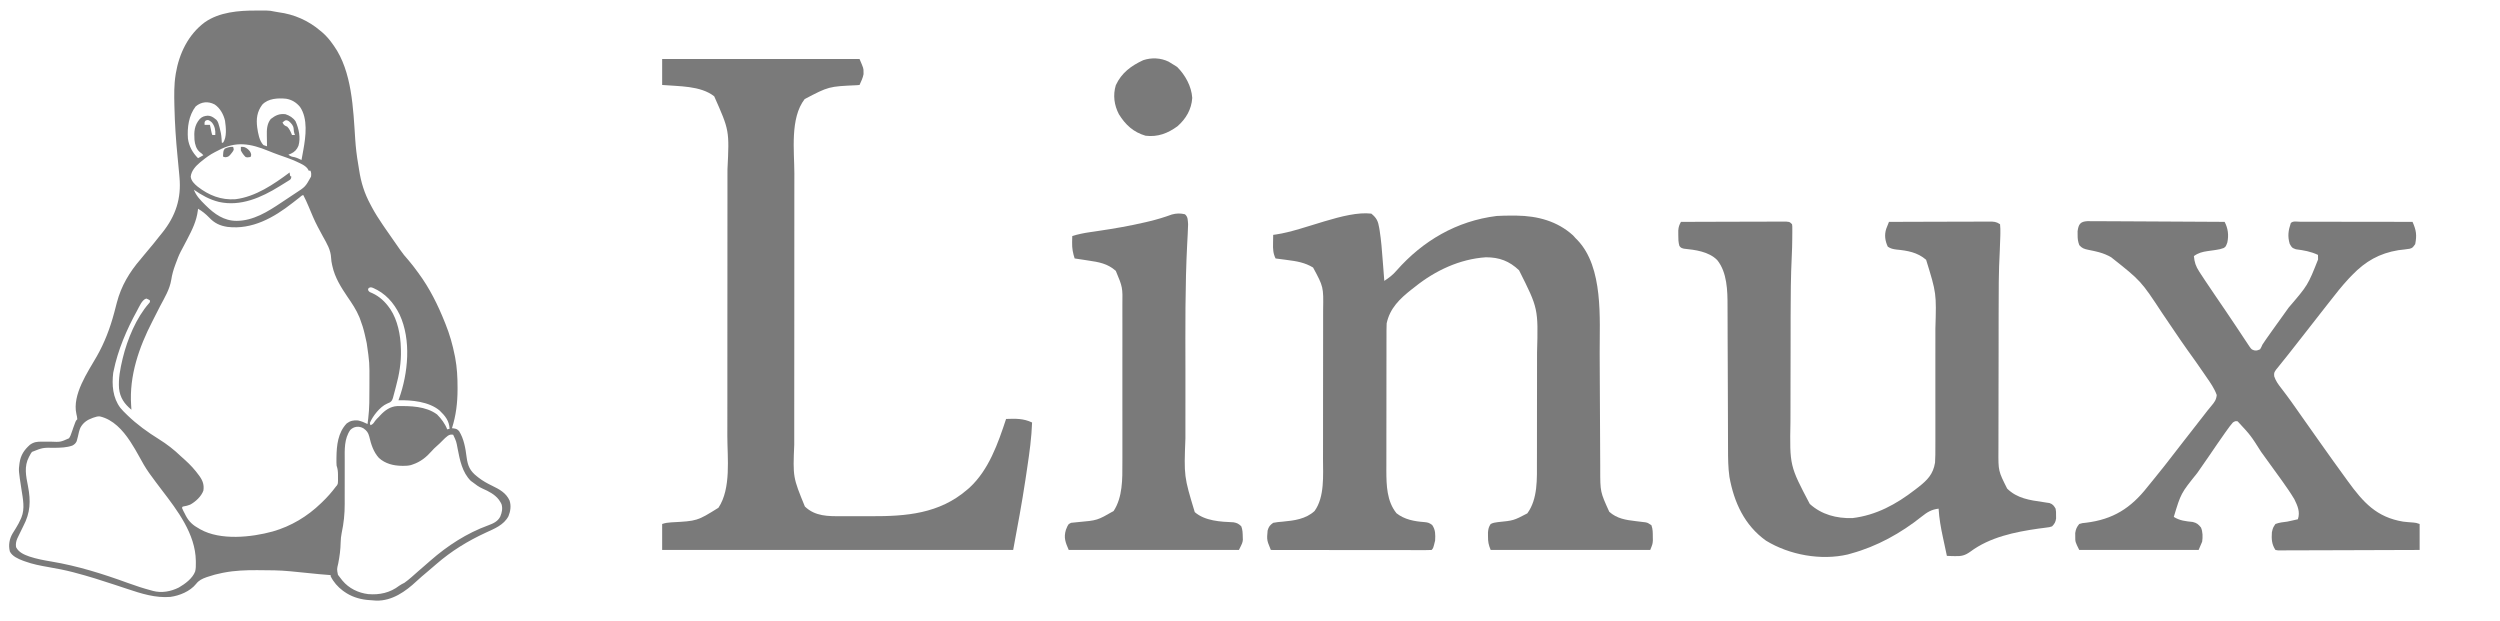 <?xml version="1.0" encoding="UTF-8"?>
<svg xmlns="http://www.w3.org/2000/svg" width="145" height="36" viewBox="0 0 145 36" fill="none">
  <path d="M14.852 0.612C14.953 0.612 15.055 0.612 15.156 0.611C15.222 0.612 15.287 0.612 15.352 0.612C15.382 0.612 15.412 0.611 15.443 0.611C15.613 0.613 15.768 0.631 15.934 0.673C16.007 0.69 16.079 0.701 16.153 0.711C17.059 0.827 17.897 1.197 18.591 1.794C18.624 1.821 18.657 1.848 18.691 1.876C18.936 2.087 19.132 2.323 19.316 2.587C19.343 2.624 19.343 2.624 19.37 2.662C20.422 4.157 20.486 6.318 20.604 8.093C20.636 8.563 20.689 9.026 20.77 9.489C20.791 9.612 20.811 9.734 20.829 9.857C20.941 10.591 21.136 11.213 21.489 11.866C21.517 11.919 21.545 11.972 21.573 12.025C21.76 12.373 21.97 12.702 22.193 13.028C22.249 13.109 22.304 13.19 22.359 13.271C22.59 13.611 22.824 13.947 23.062 14.281C23.109 14.347 23.155 14.414 23.202 14.481C23.35 14.693 23.504 14.89 23.68 15.08C23.872 15.297 24.042 15.531 24.214 15.763C24.231 15.787 24.249 15.81 24.267 15.835C24.915 16.711 25.398 17.685 25.8 18.695C25.812 18.723 25.823 18.752 25.835 18.781C26.08 19.385 26.252 19.994 26.378 20.633C26.385 20.668 26.392 20.702 26.399 20.737C26.509 21.319 26.539 21.899 26.538 22.489C26.538 22.523 26.538 22.557 26.538 22.592C26.536 23.365 26.45 24.096 26.214 24.835C26.252 24.84 26.29 24.844 26.329 24.849C26.479 24.873 26.526 24.897 26.628 25.007C26.91 25.455 26.998 26.005 27.064 26.521C27.13 27.018 27.258 27.314 27.663 27.629C27.696 27.655 27.73 27.682 27.764 27.709C28.005 27.895 28.258 28.035 28.532 28.168C28.959 28.375 29.352 28.582 29.556 29.034C29.654 29.333 29.609 29.654 29.491 29.94C29.216 30.458 28.674 30.663 28.171 30.896C27.112 31.387 26.189 31.954 25.304 32.72C25.226 32.788 25.147 32.855 25.068 32.923C25.028 32.958 24.987 32.992 24.946 33.027C24.848 33.112 24.749 33.196 24.65 33.279C24.613 33.311 24.575 33.342 24.537 33.374C24.519 33.389 24.5 33.405 24.481 33.421C24.373 33.512 24.268 33.606 24.165 33.704C23.524 34.307 22.743 34.856 21.828 34.836C21.68 34.83 21.533 34.818 21.385 34.803C21.324 34.798 21.324 34.798 21.262 34.792C20.805 34.742 20.347 34.589 19.971 34.32C19.928 34.29 19.928 34.29 19.885 34.259C19.59 34.038 19.341 33.756 19.178 33.423C19.178 33.401 19.178 33.378 19.178 33.355C19.153 33.353 19.128 33.351 19.102 33.35C18.726 33.325 18.353 33.286 17.979 33.248C17.675 33.216 17.37 33.187 17.066 33.157C16.985 33.149 16.904 33.141 16.823 33.133C16.223 33.074 15.624 33.072 15.021 33.07C14.962 33.07 14.962 33.07 14.901 33.069C14.261 33.067 13.625 33.089 12.995 33.21C12.964 33.216 12.933 33.222 12.9 33.228C12.607 33.285 12.321 33.36 12.038 33.458C12.015 33.466 11.993 33.473 11.97 33.481C11.719 33.571 11.535 33.657 11.371 33.869C11.027 34.297 10.413 34.549 9.882 34.62C9.025 34.693 8.193 34.429 7.39 34.16C7.279 34.123 7.169 34.087 7.058 34.05C6.91 34.001 6.763 33.953 6.616 33.904C5.865 33.654 5.112 33.417 4.346 33.217C4.311 33.207 4.276 33.198 4.24 33.188C3.764 33.064 3.285 32.973 2.8 32.889C2.339 32.809 1.889 32.723 1.449 32.561C1.409 32.547 1.369 32.533 1.328 32.518C1.058 32.415 0.702 32.261 0.571 31.984C0.482 31.621 0.542 31.259 0.73 30.941C0.793 30.837 0.858 30.733 0.924 30.629C1.034 30.453 1.129 30.275 1.212 30.084C1.221 30.062 1.231 30.039 1.241 30.016C1.456 29.5 1.327 28.914 1.244 28.381C1.077 27.291 1.077 27.291 1.125 26.919C1.128 26.895 1.132 26.87 1.135 26.845C1.2 26.396 1.402 26.096 1.736 25.797C1.963 25.635 2.148 25.614 2.419 25.616C2.488 25.616 2.556 25.616 2.624 25.615C2.73 25.615 2.837 25.615 2.943 25.616C3.506 25.642 3.506 25.642 4.001 25.421C4.076 25.316 4.116 25.21 4.154 25.087C4.175 25.028 4.196 24.969 4.217 24.91C4.226 24.881 4.236 24.852 4.246 24.821C4.279 24.727 4.313 24.634 4.349 24.541C4.36 24.513 4.371 24.485 4.382 24.456C4.415 24.386 4.415 24.386 4.484 24.317C4.474 24.212 4.459 24.112 4.431 24.01C4.178 22.889 5.09 21.584 5.612 20.671C6.068 19.87 6.383 19.037 6.621 18.148C6.63 18.115 6.639 18.081 6.648 18.047C6.692 17.882 6.735 17.717 6.777 17.552C7.029 16.582 7.513 15.775 8.165 15.022C8.233 14.943 8.299 14.861 8.364 14.78C8.461 14.662 8.558 14.545 8.657 14.429C8.841 14.214 9.017 13.995 9.19 13.772C9.265 13.676 9.341 13.582 9.419 13.489C10.187 12.527 10.524 11.513 10.41 10.283C10.405 10.228 10.401 10.172 10.396 10.117C10.365 9.761 10.33 9.406 10.295 9.051C10.2 8.101 10.139 7.155 10.117 6.2C10.116 6.164 10.115 6.129 10.114 6.092C10.101 5.511 10.091 4.92 10.184 4.344C10.188 4.316 10.193 4.288 10.197 4.259C10.389 3.109 10.919 2.003 11.876 1.293C12.722 0.699 13.849 0.608 14.852 0.612ZM15.211 6.071C14.907 6.476 14.854 6.895 14.918 7.389C14.968 7.726 15.035 8.164 15.28 8.416C15.349 8.441 15.418 8.464 15.487 8.485C15.486 8.454 15.486 8.422 15.485 8.39C15.483 8.271 15.481 8.153 15.48 8.035C15.479 7.984 15.478 7.933 15.477 7.882C15.469 7.528 15.475 7.194 15.703 6.903C15.979 6.689 16.2 6.582 16.556 6.623C16.789 6.698 17.006 6.832 17.143 7.037C17.334 7.468 17.448 7.989 17.311 8.455C17.219 8.675 17.089 8.816 16.871 8.914C16.824 8.933 16.777 8.951 16.729 8.968C16.837 9.072 16.941 9.093 17.084 9.116C17.226 9.153 17.355 9.217 17.488 9.279C17.516 9.124 17.544 8.97 17.572 8.815C17.58 8.772 17.588 8.728 17.596 8.683C17.733 7.922 17.87 6.879 17.401 6.202C17.189 5.942 16.922 5.78 16.591 5.726C16.127 5.681 15.553 5.704 15.211 6.071ZM11.348 6.174C10.944 6.701 10.854 7.393 10.9 8.037C10.961 8.486 11.169 8.857 11.486 9.175C11.588 9.118 11.691 9.061 11.796 9.003C11.698 8.899 11.698 8.899 11.592 8.824C11.376 8.644 11.307 8.375 11.279 8.106C11.249 7.64 11.269 7.269 11.586 6.901C11.726 6.764 11.858 6.723 12.053 6.709C12.23 6.715 12.352 6.789 12.486 6.899C12.51 6.917 12.533 6.936 12.557 6.955C12.651 7.069 12.68 7.187 12.717 7.328C12.728 7.366 12.728 7.366 12.739 7.406C12.799 7.621 12.836 7.824 12.851 8.048C12.854 8.091 12.856 8.134 12.859 8.179C12.861 8.212 12.864 8.244 12.866 8.278C12.889 8.278 12.911 8.278 12.935 8.278C13.169 7.96 13.105 7.377 13.051 7.002C12.969 6.64 12.762 6.263 12.447 6.057C12.069 5.86 11.675 5.897 11.348 6.174ZM11.909 7.009C11.852 7.09 11.858 7.146 11.866 7.244C11.968 7.244 12.07 7.244 12.176 7.244C12.183 7.277 12.19 7.311 12.197 7.346C12.207 7.389 12.216 7.433 12.226 7.478C12.235 7.522 12.244 7.566 12.253 7.611C12.277 7.725 12.277 7.725 12.314 7.83C12.371 7.83 12.428 7.83 12.486 7.83C12.506 7.569 12.461 7.311 12.29 7.104C12.174 6.999 12.065 6.902 11.909 7.009ZM16.384 7.106C16.458 7.254 16.509 7.288 16.66 7.347C16.797 7.484 16.863 7.653 16.936 7.83C16.993 7.83 17.05 7.83 17.108 7.83C17.092 7.788 17.092 7.788 17.076 7.746C17.045 7.643 17.037 7.576 17.033 7.472C17.015 7.277 16.904 7.164 16.763 7.037C16.588 6.92 16.53 6.979 16.384 7.106ZM12.654 8.727C12.594 8.759 12.533 8.79 12.471 8.82C12.184 8.966 11.941 9.144 11.693 9.348C11.664 9.371 11.634 9.395 11.604 9.419C11.355 9.628 11.095 9.907 11.062 10.245C11.086 10.49 11.28 10.674 11.463 10.824C12.117 11.333 12.824 11.613 13.659 11.555C14.834 11.407 15.872 10.69 16.798 10.003C16.802 10.036 16.806 10.07 16.811 10.104C16.818 10.139 16.825 10.174 16.832 10.21C16.855 10.221 16.878 10.233 16.901 10.244C16.888 10.325 16.88 10.371 16.819 10.427C16.798 10.44 16.777 10.453 16.756 10.467C16.733 10.482 16.709 10.496 16.685 10.512C16.66 10.527 16.634 10.543 16.608 10.559C16.582 10.576 16.555 10.592 16.528 10.609C16.446 10.661 16.363 10.711 16.28 10.762C16.256 10.777 16.232 10.792 16.207 10.807C15.155 11.46 13.956 11.99 12.701 11.712C12.159 11.579 11.7 11.321 11.245 11.003C11.377 11.354 11.621 11.605 11.885 11.866C11.902 11.882 11.919 11.899 11.936 11.916C12.439 12.415 12.992 12.812 13.728 12.81C14.691 12.805 15.536 12.274 16.311 11.754C16.432 11.672 16.553 11.592 16.675 11.512C16.776 11.445 16.877 11.378 16.978 11.311C17.029 11.277 17.081 11.242 17.132 11.209C17.711 10.834 17.711 10.834 18.04 10.244C18.054 10.123 18.061 10.011 18.005 9.899C17.971 9.899 17.937 9.899 17.902 9.899C17.893 9.879 17.884 9.858 17.875 9.837C17.756 9.625 17.485 9.507 17.272 9.408C17.245 9.395 17.217 9.382 17.189 9.369C16.858 9.218 16.514 9.102 16.171 8.983C15.968 8.912 15.77 8.834 15.571 8.753C14.519 8.323 13.683 8.171 12.654 8.727ZM17.367 11.458C17.347 11.473 17.327 11.489 17.307 11.505C17.195 11.591 17.083 11.679 16.971 11.767C15.881 12.622 14.629 13.331 13.197 13.16C12.752 13.095 12.431 12.938 12.125 12.611C11.935 12.415 11.722 12.242 11.486 12.107C11.482 12.15 11.482 12.15 11.477 12.194C11.402 12.812 11.15 13.321 10.865 13.866C10.849 13.897 10.833 13.928 10.816 13.96C10.743 14.099 10.67 14.239 10.596 14.378C10.571 14.426 10.545 14.474 10.52 14.521C10.509 14.542 10.498 14.563 10.486 14.584C10.369 14.808 10.282 15.044 10.195 15.28C10.182 15.315 10.182 15.315 10.169 15.35C10.06 15.642 9.979 15.925 9.932 16.233C9.842 16.783 9.545 17.268 9.287 17.755C9.198 17.923 9.113 18.093 9.028 18.263C8.966 18.389 8.903 18.514 8.838 18.638C8.064 20.137 7.49 21.793 7.606 23.5C7.607 23.526 7.609 23.552 7.611 23.579C7.615 23.641 7.619 23.703 7.623 23.765C7.213 23.423 6.964 23.074 6.904 22.53C6.862 21.956 6.973 21.389 7.105 20.834C7.112 20.807 7.118 20.781 7.124 20.754C7.391 19.67 7.9 18.433 8.645 17.586C8.702 17.522 8.702 17.522 8.692 17.419C8.597 17.36 8.597 17.36 8.485 17.315C8.231 17.387 8.077 17.795 7.953 18.013C7.355 19.095 6.832 20.309 6.588 21.523C6.581 21.556 6.574 21.588 6.567 21.621C6.48 22.33 6.54 23.069 6.98 23.655C7.093 23.793 7.218 23.918 7.347 24.041C7.364 24.058 7.381 24.074 7.398 24.091C7.939 24.615 8.563 25.065 9.201 25.462C9.678 25.76 10.089 26.076 10.494 26.467C10.572 26.541 10.652 26.612 10.734 26.682C11.034 26.951 11.306 27.248 11.542 27.575C11.556 27.594 11.57 27.613 11.584 27.633C11.769 27.898 11.845 28.136 11.796 28.456C11.678 28.79 11.339 29.104 11.031 29.269C10.909 29.322 10.782 29.349 10.651 29.371C10.63 29.376 10.61 29.382 10.589 29.388C10.578 29.411 10.566 29.433 10.555 29.457C10.601 29.578 10.665 29.691 10.725 29.806C10.749 29.854 10.749 29.854 10.773 29.903C10.96 30.261 11.203 30.474 11.555 30.664C11.576 30.676 11.596 30.689 11.618 30.701C12.787 31.358 14.58 31.165 15.813 30.827C16.886 30.52 17.826 29.956 18.626 29.181C18.645 29.163 18.665 29.144 18.684 29.125C18.981 28.841 19.243 28.544 19.488 28.215C19.507 28.194 19.525 28.173 19.544 28.152C19.605 28.056 19.605 27.995 19.604 27.882C19.604 27.845 19.604 27.807 19.604 27.768C19.604 27.71 19.604 27.71 19.603 27.65C19.603 27.611 19.603 27.573 19.603 27.533C19.602 27.34 19.586 27.191 19.523 27.008C19.512 26.883 19.513 26.76 19.514 26.635C19.514 26.6 19.515 26.565 19.515 26.529C19.524 25.826 19.601 25.09 20.109 24.559C20.311 24.405 20.514 24.362 20.765 24.386C20.962 24.431 21.136 24.5 21.317 24.593C21.328 24.508 21.338 24.422 21.349 24.337C21.352 24.314 21.355 24.291 21.358 24.267C21.431 23.668 21.426 23.066 21.426 22.464C21.426 22.365 21.427 22.266 21.427 22.167C21.433 21.031 21.433 21.031 21.271 19.909C21.26 19.855 21.26 19.855 21.248 19.801C21.226 19.697 21.202 19.593 21.178 19.488C21.172 19.459 21.165 19.429 21.158 19.398C21.086 19.082 20.992 18.779 20.875 18.477C20.864 18.451 20.854 18.425 20.844 18.398C20.669 17.97 20.41 17.588 20.15 17.21C19.778 16.662 19.422 16.092 19.279 15.438C19.273 15.411 19.267 15.383 19.261 15.356C19.232 15.226 19.209 15.102 19.205 14.97C19.185 14.489 18.953 14.116 18.722 13.701C18.635 13.545 18.552 13.387 18.469 13.228C18.456 13.204 18.442 13.179 18.429 13.154C18.229 12.777 18.069 12.382 17.905 11.989C17.809 11.759 17.706 11.535 17.591 11.314C17.515 11.314 17.422 11.415 17.367 11.458ZM21.39 16.701C21.345 16.761 21.345 16.761 21.352 16.83C21.404 16.942 21.49 16.959 21.601 17.007C22.012 17.197 22.334 17.497 22.593 17.867C22.611 17.892 22.628 17.917 22.647 17.942C23.06 18.568 23.234 19.44 23.248 20.178C23.25 20.22 23.252 20.261 23.253 20.304C23.275 21.019 23.154 21.73 22.966 22.418C22.947 22.49 22.928 22.561 22.91 22.632C22.883 22.738 22.855 22.842 22.826 22.946C22.818 22.978 22.81 23.009 22.802 23.041C22.763 23.173 22.734 23.257 22.619 23.335C22.559 23.364 22.498 23.392 22.437 23.417C22.037 23.594 21.619 24.133 21.454 24.524C21.463 24.601 21.463 24.601 21.489 24.662C21.623 24.617 21.676 24.533 21.75 24.419C21.815 24.33 21.893 24.257 21.972 24.179C22.013 24.134 22.013 24.134 22.056 24.087C22.319 23.804 22.631 23.576 23.033 23.553C23.802 23.543 24.696 23.555 25.348 24.037C25.595 24.285 25.813 24.576 25.939 24.904C25.984 24.892 26.029 24.881 26.076 24.869C26.054 24.409 25.822 24.12 25.497 23.81C24.873 23.29 23.887 23.201 23.11 23.214C23.12 23.188 23.13 23.161 23.14 23.134C23.675 21.649 23.86 19.716 23.179 18.247C22.831 17.548 22.349 17.003 21.627 16.695C21.502 16.654 21.502 16.654 21.39 16.701ZM5.454 24.212C5.43 24.22 5.406 24.228 5.382 24.236C5.063 24.349 4.826 24.506 4.662 24.809C4.592 24.974 4.556 25.143 4.519 25.318C4.503 25.381 4.486 25.444 4.469 25.507C4.462 25.534 4.455 25.561 4.448 25.588C4.395 25.709 4.313 25.782 4.197 25.843C3.863 25.962 3.532 25.965 3.182 25.973C2.48 25.961 2.48 25.961 1.855 26.21C1.8 26.278 1.762 26.343 1.725 26.421C1.711 26.445 1.698 26.469 1.685 26.493C1.384 27.054 1.508 27.609 1.624 28.201C1.789 29.061 1.764 29.733 1.352 30.515C1.272 30.67 1.198 30.826 1.123 30.983C1.108 31.014 1.093 31.046 1.077 31.078C1.063 31.107 1.049 31.137 1.035 31.167C1.022 31.193 1.01 31.219 0.997 31.246C0.931 31.402 0.905 31.565 0.931 31.733C1.079 32.035 1.4 32.172 1.703 32.278C2.121 32.417 2.543 32.496 2.977 32.568C4.511 32.825 5.961 33.282 7.421 33.814C7.874 33.98 8.329 34.128 8.796 34.251C8.82 34.258 8.845 34.265 8.87 34.272C9.376 34.408 9.909 34.308 10.371 34.077C10.735 33.866 11.167 33.55 11.319 33.145C11.363 32.976 11.36 32.806 11.359 32.632C11.359 32.597 11.358 32.562 11.358 32.526C11.334 30.967 10.29 29.604 9.383 28.419C9.149 28.112 8.917 27.804 8.692 27.491C8.677 27.47 8.662 27.449 8.646 27.427C8.425 27.118 8.244 26.79 8.062 26.457C7.913 26.185 7.758 25.918 7.588 25.658C7.562 25.618 7.562 25.618 7.536 25.577C7.121 24.951 6.56 24.33 5.797 24.153C5.675 24.139 5.568 24.172 5.454 24.212ZM20.316 24.938C19.959 25.45 19.991 26.08 19.994 26.675C19.994 26.811 19.994 26.946 19.994 27.082C19.992 27.443 19.992 27.804 19.993 28.166C19.994 28.403 19.994 28.641 19.992 28.879C19.992 28.991 19.992 29.103 19.993 29.216C19.996 29.8 19.939 30.343 19.817 30.915C19.783 31.09 19.761 31.265 19.759 31.444C19.751 31.867 19.699 32.269 19.617 32.683C19.536 33.016 19.536 33.016 19.601 33.339C19.666 33.426 19.731 33.511 19.799 33.596C19.82 33.623 19.842 33.65 19.864 33.678C20.239 34.126 20.775 34.386 21.351 34.458C22.012 34.515 22.627 34.38 23.156 33.972C23.252 33.904 23.35 33.855 23.455 33.803C23.736 33.604 23.991 33.364 24.25 33.137C24.38 33.024 24.51 32.911 24.641 32.798C24.749 32.705 24.857 32.611 24.964 32.517C25.957 31.647 27.075 30.922 28.323 30.468C28.608 30.361 28.869 30.247 29.013 29.966C29.113 29.73 29.165 29.493 29.088 29.241C29.055 29.17 29.018 29.108 28.974 29.043C28.961 29.023 28.948 29.003 28.934 28.983C28.7 28.674 28.337 28.492 27.99 28.339C27.778 28.244 27.602 28.117 27.422 27.974C27.385 27.947 27.348 27.921 27.31 27.894C26.81 27.405 26.669 26.676 26.542 26.018C26.464 25.597 26.464 25.597 26.283 25.214C26.154 25.194 26.092 25.205 25.979 25.272C25.863 25.357 25.766 25.449 25.667 25.553C25.554 25.668 25.442 25.781 25.318 25.885C25.214 25.972 25.124 26.067 25.034 26.168C24.719 26.521 24.393 26.785 23.938 26.939C23.901 26.951 23.863 26.964 23.825 26.977C23.674 27.013 23.538 27.02 23.384 27.019C23.355 27.018 23.326 27.018 23.297 27.018C22.811 27.009 22.35 26.895 21.98 26.564C21.661 26.216 21.521 25.768 21.416 25.317C21.356 25.089 21.273 24.979 21.08 24.843C20.822 24.693 20.526 24.729 20.316 24.938Z" fill="#7A7A7A"></path>
  <path d="M13.521 8.519C13.547 8.592 13.547 8.592 13.556 8.691C13.502 8.793 13.502 8.793 13.418 8.898C13.402 8.918 13.387 8.937 13.371 8.957C13.273 9.07 13.233 9.103 13.079 9.12C12.969 9.105 12.969 9.105 12.935 9.071C12.936 9.015 12.94 8.959 12.945 8.903C12.948 8.872 12.951 8.842 12.954 8.81C12.969 8.726 12.969 8.726 13.038 8.622C13.19 8.55 13.352 8.502 13.521 8.519Z" fill="#7A7A7A"></path>
  <path d="M13.97 8.52C14.153 8.502 14.241 8.542 14.383 8.658C14.488 8.756 14.552 8.831 14.569 8.979C14.556 9.071 14.556 9.071 14.521 9.106C14.35 9.136 14.35 9.136 14.245 9.106C14.13 8.997 14.041 8.869 13.97 8.727C13.968 8.658 13.968 8.589 13.97 8.52Z" fill="#7A7A7A"></path>
  <path d="M79.535 12.39C79.845 12.638 79.931 12.832 79.995 13.22C80.003 13.267 80.011 13.315 80.019 13.363C80.111 13.948 80.155 14.538 80.199 15.128C80.208 15.242 80.217 15.355 80.226 15.469C80.248 15.743 80.269 16.017 80.289 16.291C80.566 16.112 80.785 15.944 81 15.693C82.528 13.96 84.489 12.816 86.801 12.527C87.107 12.507 87.412 12.504 87.718 12.505C87.799 12.506 87.881 12.506 87.965 12.506C89.176 12.523 90.319 12.821 91.236 13.652C91.288 13.71 91.34 13.768 91.394 13.827C91.426 13.859 91.459 13.891 91.492 13.924C93.01 15.514 92.774 18.485 92.781 20.492C92.782 20.794 92.784 21.096 92.785 21.398C92.79 22.256 92.794 23.114 92.798 23.972C92.8 24.448 92.802 24.923 92.805 25.399C92.807 25.698 92.808 25.998 92.809 26.297C92.81 26.528 92.811 26.759 92.813 26.989C92.813 27.111 92.813 27.111 92.813 27.235C92.814 28.532 92.814 28.532 93.337 29.682C93.783 30.083 94.302 30.159 94.873 30.226C95.001 30.241 95.129 30.256 95.258 30.273C95.314 30.279 95.37 30.286 95.428 30.293C95.576 30.324 95.576 30.324 95.781 30.461C95.867 30.682 95.861 30.907 95.863 31.141C95.864 31.211 95.865 31.281 95.866 31.352C95.85 31.556 95.85 31.556 95.713 31.898C92.659 31.898 89.605 31.898 86.459 31.898C86.333 31.585 86.303 31.432 86.304 31.107C86.304 30.992 86.304 30.992 86.303 30.875C86.321 30.674 86.347 30.559 86.459 30.392C86.605 30.319 86.709 30.304 86.87 30.284C87.787 30.193 87.787 30.193 88.584 29.776C89.203 28.931 89.142 27.752 89.142 26.756C89.142 26.671 89.142 26.585 89.143 26.497C89.143 26.264 89.143 26.031 89.144 25.799C89.144 25.653 89.144 25.506 89.144 25.36C89.144 24.849 89.145 24.337 89.145 23.825C89.145 23.352 89.145 22.878 89.147 22.404C89.147 21.995 89.148 21.585 89.148 21.176C89.148 20.933 89.148 20.689 89.149 20.446C89.218 17.889 89.218 17.889 88.104 15.675C87.537 15.138 86.963 14.924 86.184 14.922C84.666 15.023 83.247 15.691 82.071 16.634C82.007 16.683 81.944 16.732 81.878 16.783C81.193 17.322 80.611 17.877 80.426 18.756C80.42 18.881 80.417 19.007 80.417 19.133C80.417 19.21 80.416 19.287 80.416 19.366C80.416 19.45 80.416 19.533 80.416 19.62C80.416 19.709 80.416 19.797 80.415 19.889C80.415 20.132 80.415 20.375 80.415 20.618C80.415 20.77 80.415 20.922 80.414 21.075C80.414 21.607 80.413 22.14 80.413 22.672C80.413 23.166 80.413 23.66 80.412 24.155C80.411 24.58 80.41 25.006 80.41 25.431C80.41 25.685 80.41 25.939 80.41 26.192C80.409 26.476 80.409 26.76 80.409 27.044C80.409 27.126 80.409 27.209 80.408 27.294C80.412 28.157 80.434 29.07 80.996 29.768C81.459 30.134 82.031 30.239 82.607 30.281C82.82 30.302 82.886 30.318 83.065 30.448C83.265 30.738 83.254 31.003 83.237 31.351C83.127 31.802 83.127 31.802 83.031 31.898C82.91 31.905 82.79 31.907 82.669 31.907C82.59 31.907 82.512 31.907 82.431 31.907C82.344 31.907 82.257 31.906 82.168 31.906C82.076 31.906 81.984 31.906 81.892 31.906C81.642 31.906 81.392 31.906 81.142 31.905C80.88 31.905 80.619 31.905 80.358 31.905C79.864 31.904 79.369 31.904 78.874 31.903C78.311 31.902 77.748 31.902 77.184 31.902C76.026 31.901 74.867 31.9 73.708 31.898C73.674 31.811 73.64 31.724 73.606 31.637C73.588 31.589 73.569 31.541 73.549 31.491C73.487 31.305 73.487 31.151 73.507 30.957C73.512 30.895 73.517 30.834 73.522 30.77C73.587 30.544 73.653 30.461 73.845 30.324C74.032 30.289 74.201 30.267 74.389 30.256C75.057 30.195 75.734 30.108 76.245 29.639C76.837 28.821 76.735 27.56 76.734 26.608C76.735 26.505 76.735 26.401 76.735 26.298C76.736 26.02 76.736 25.741 76.736 25.463C76.736 25.288 76.736 25.114 76.736 24.939C76.737 24.329 76.737 23.72 76.737 23.11C76.737 22.543 76.738 21.977 76.739 21.41C76.74 20.922 76.74 20.434 76.74 19.945C76.74 19.655 76.74 19.364 76.741 19.073C76.742 18.8 76.742 18.526 76.741 18.253C76.741 18.153 76.741 18.053 76.742 17.953C76.763 16.637 76.763 16.637 76.159 15.517C75.689 15.229 75.206 15.149 74.668 15.081C74.602 15.072 74.536 15.063 74.468 15.054C74.306 15.032 74.144 15.011 73.983 14.991C73.838 14.698 73.829 14.434 73.837 14.114C73.838 14.066 73.838 14.019 73.839 13.97C73.84 13.854 73.843 13.738 73.845 13.622C73.903 13.614 73.96 13.605 74.02 13.597C75.644 13.362 78.014 12.211 79.535 12.39Z" fill="#7A7A7A"></path>
  <path d="M38.405 3.422C42.183 3.422 45.961 3.422 49.853 3.422C50.087 3.967 50.087 3.967 50.084 4.175C50.085 4.216 50.085 4.257 50.086 4.299C50.045 4.525 49.948 4.718 49.853 4.928C49.802 4.933 49.75 4.937 49.697 4.942C48.066 5.015 48.066 5.015 46.671 5.746C45.812 6.855 46.072 8.76 46.073 10.065C46.073 10.253 46.072 10.44 46.072 10.627C46.072 11.081 46.071 11.535 46.071 11.989C46.071 12.359 46.071 12.728 46.071 13.098C46.07 14.148 46.07 15.197 46.07 16.247C46.07 16.332 46.07 16.332 46.07 16.418C46.07 16.503 46.07 16.503 46.07 16.589C46.07 17.505 46.069 18.421 46.069 19.337C46.068 20.28 46.067 21.223 46.067 22.166C46.067 22.694 46.067 23.222 46.066 23.751C46.066 24.201 46.065 24.65 46.066 25.1C46.066 25.329 46.066 25.558 46.066 25.787C45.988 27.678 45.988 27.678 46.683 29.378C47.28 29.955 48.039 29.944 48.825 29.939C48.924 29.94 49.023 29.94 49.122 29.94C49.329 29.94 49.536 29.94 49.743 29.939C50.004 29.938 50.266 29.939 50.527 29.94C52.563 29.948 54.479 29.795 56.091 28.406C56.136 28.368 56.181 28.33 56.227 28.29C57.356 27.249 57.884 25.716 58.353 24.299C58.902 24.279 59.36 24.265 59.861 24.505C59.83 25.386 59.711 26.248 59.58 27.119C59.545 27.348 59.511 27.578 59.478 27.807C59.273 29.179 59.017 30.531 58.764 31.897C52.046 31.897 45.327 31.897 38.405 31.897C38.405 31.4 38.405 30.903 38.405 30.391C38.599 30.327 38.743 30.308 38.944 30.296C40.438 30.218 40.438 30.218 41.67 29.45C42.416 28.329 42.186 26.557 42.185 25.285C42.186 25.1 42.186 24.916 42.186 24.732C42.187 24.286 42.187 23.84 42.187 23.394C42.187 23.03 42.187 22.667 42.187 22.304C42.188 21.271 42.188 20.238 42.188 19.205C42.188 19.15 42.188 19.094 42.188 19.037C42.188 18.954 42.188 18.954 42.188 18.869C42.188 17.968 42.189 17.068 42.19 16.168C42.191 15.241 42.191 14.313 42.191 13.386C42.191 12.867 42.191 12.347 42.192 11.828C42.193 11.385 42.193 10.943 42.192 10.501C42.192 10.276 42.192 10.051 42.193 9.826C42.304 7.564 42.304 7.564 41.424 5.586C40.632 4.959 39.357 5.013 38.405 4.928C38.405 4.431 38.405 3.934 38.405 3.422Z" fill="#7A7A7A"></path>
  <path d="M97.495 12.869C98.315 12.865 99.135 12.863 99.955 12.861C100.335 12.861 100.716 12.86 101.097 12.858C101.464 12.857 101.831 12.856 102.198 12.856C102.339 12.855 102.479 12.855 102.619 12.854C102.815 12.853 103.011 12.853 103.207 12.853C103.295 12.852 103.295 12.852 103.384 12.852C103.786 12.853 103.786 12.853 103.939 13.005C103.955 13.133 103.955 13.133 103.954 13.29C103.954 13.351 103.954 13.411 103.954 13.473C103.953 13.536 103.952 13.599 103.952 13.664C103.951 13.751 103.951 13.751 103.951 13.838C103.949 14.171 103.94 14.503 103.923 14.835C103.865 16.009 103.858 17.181 103.856 18.356C103.856 18.522 103.856 18.688 103.856 18.854C103.855 19.377 103.854 19.9 103.854 20.423C103.853 21.021 103.852 21.619 103.85 22.217C103.849 22.683 103.848 23.15 103.848 23.617C103.848 23.894 103.848 24.171 103.846 24.448C103.801 27.013 103.801 27.013 104.967 29.228C105.655 29.851 106.52 30.074 107.435 30.05C108.813 29.888 109.987 29.244 111.068 28.407C111.135 28.355 111.203 28.303 111.272 28.25C111.792 27.84 112.123 27.504 112.233 26.832C112.253 26.523 112.252 26.213 112.251 25.903C112.251 25.81 112.251 25.716 112.252 25.623C112.252 25.371 112.252 25.119 112.252 24.866C112.251 24.601 112.252 24.336 112.252 24.07C112.252 23.624 112.252 23.178 112.251 22.732C112.25 22.218 112.251 21.706 112.251 21.192C112.252 20.75 112.252 20.307 112.252 19.865C112.251 19.601 112.251 19.338 112.252 19.075C112.315 17.008 112.315 17.008 111.715 15.068C111.217 14.634 110.628 14.534 109.991 14.474C109.787 14.446 109.659 14.421 109.491 14.306C109.335 13.972 109.285 13.628 109.401 13.272C109.429 13.2 109.429 13.2 109.458 13.127C109.477 13.078 109.496 13.03 109.516 12.98C109.53 12.943 109.545 12.906 109.56 12.869C110.37 12.865 111.179 12.863 111.989 12.861C112.365 12.861 112.741 12.86 113.117 12.858C113.48 12.857 113.842 12.856 114.205 12.856C114.344 12.855 114.482 12.855 114.621 12.854C114.814 12.853 115.008 12.853 115.202 12.853C115.288 12.852 115.288 12.852 115.376 12.852C115.644 12.852 115.776 12.854 116.003 13.005C116.021 13.188 116.026 13.354 116.021 13.536C116.02 13.589 116.019 13.642 116.018 13.697C116.011 13.979 116.003 14.262 115.987 14.544C115.919 15.75 115.922 16.956 115.921 18.164C115.921 18.349 115.921 18.535 115.92 18.72C115.919 19.302 115.919 19.885 115.919 20.468C115.918 21.136 115.917 21.804 115.915 22.473C115.914 22.993 115.913 23.513 115.913 24.033C115.913 24.343 115.912 24.652 115.911 24.961C115.91 25.251 115.91 25.542 115.91 25.832C115.91 25.938 115.91 26.044 115.909 26.149C115.902 27.319 115.902 27.319 116.415 28.338C116.984 28.907 117.732 29.011 118.499 29.12C118.563 29.131 118.628 29.141 118.694 29.151C118.751 29.16 118.809 29.168 118.869 29.176C119.063 29.243 119.123 29.327 119.225 29.502C119.253 29.684 119.253 29.684 119.251 29.879C119.252 29.943 119.252 30.007 119.253 30.073C119.22 30.289 119.168 30.371 119.02 30.529C118.863 30.579 118.863 30.579 118.678 30.601C118.574 30.615 118.574 30.615 118.469 30.629C118.395 30.639 118.321 30.648 118.244 30.657C116.867 30.854 115.417 31.15 114.281 31.996C113.965 32.222 113.76 32.268 113.373 32.255C113.288 32.253 113.203 32.251 113.114 32.249C113.05 32.246 112.985 32.243 112.919 32.24C112.861 31.971 112.804 31.702 112.747 31.433C112.727 31.342 112.708 31.251 112.688 31.16C112.569 30.608 112.472 30.066 112.439 29.502C112.036 29.549 111.783 29.701 111.471 29.951C110.257 30.92 108.869 31.693 107.366 32.103C107.303 32.121 107.24 32.139 107.175 32.158C105.61 32.523 103.785 32.187 102.429 31.359C101.182 30.469 100.571 29.135 100.306 27.654C100.231 27.118 100.227 26.589 100.226 26.049C100.226 25.95 100.226 25.852 100.225 25.753C100.224 25.541 100.224 25.329 100.223 25.117C100.223 24.782 100.221 24.446 100.22 24.11C100.215 23.155 100.212 22.2 100.21 21.245C100.208 20.717 100.206 20.189 100.203 19.661C100.202 19.382 100.201 19.103 100.201 18.825C100.201 18.562 100.2 18.299 100.198 18.037C100.197 17.941 100.197 17.846 100.197 17.75C100.199 16.871 100.176 15.794 99.596 15.082C99.099 14.585 98.326 14.492 97.657 14.422C97.495 14.374 97.495 14.374 97.405 14.263C97.342 14.045 97.34 13.848 97.341 13.622C97.34 13.538 97.34 13.455 97.34 13.369C97.357 13.154 97.394 13.053 97.495 12.869Z" fill="#7A7A7A"></path>
  <path d="M121.073 12.827C121.221 12.826 121.37 12.826 121.518 12.829C121.599 12.829 121.68 12.829 121.763 12.829C121.985 12.829 122.207 12.831 122.429 12.833C122.661 12.835 122.893 12.835 123.125 12.836C123.564 12.837 124.003 12.84 124.442 12.843C124.942 12.847 125.442 12.849 125.942 12.851C126.971 12.854 127.999 12.86 129.028 12.868C129.228 13.252 129.274 13.635 129.186 14.061C129.096 14.305 129.096 14.305 128.972 14.386C128.824 14.441 128.694 14.472 128.538 14.493C128.458 14.505 128.458 14.505 128.376 14.517C128.265 14.533 128.155 14.548 128.044 14.563C127.733 14.61 127.506 14.664 127.246 14.853C127.278 15.211 127.355 15.443 127.551 15.745C127.587 15.801 127.587 15.801 127.624 15.859C127.703 15.981 127.782 16.101 127.863 16.222C127.889 16.261 127.915 16.301 127.942 16.341C128.137 16.636 128.336 16.927 128.535 17.219C128.662 17.404 128.789 17.59 128.915 17.776C128.947 17.822 128.979 17.869 129.012 17.917C129.205 18.2 129.395 18.483 129.584 18.767C129.703 18.946 129.822 19.125 129.941 19.303C129.998 19.387 130.054 19.472 130.109 19.557C130.187 19.675 130.265 19.792 130.343 19.909C130.387 19.976 130.431 20.042 130.477 20.11C130.591 20.267 130.591 20.267 130.745 20.321C130.894 20.338 130.894 20.338 131.084 20.26C131.158 20.134 131.158 20.134 131.222 19.987C131.284 19.891 131.348 19.797 131.413 19.704C131.471 19.622 131.471 19.622 131.529 19.538C131.571 19.48 131.612 19.422 131.654 19.362C131.718 19.271 131.718 19.271 131.784 19.178C132.101 18.729 132.422 18.282 132.745 17.837C133.858 16.539 133.858 16.539 134.448 15.05C134.446 14.918 134.446 14.918 134.443 14.784C134.021 14.585 133.627 14.519 133.163 14.458C132.935 14.374 132.935 14.374 132.803 14.142C132.673 13.704 132.721 13.365 132.867 12.936C133.001 12.802 133.208 12.86 133.388 12.859C133.453 12.86 133.518 12.86 133.585 12.86C133.687 12.86 133.687 12.86 133.792 12.86C134.018 12.86 134.245 12.861 134.471 12.861C134.628 12.861 134.785 12.861 134.941 12.861C135.355 12.862 135.768 12.862 136.181 12.863C136.603 12.864 137.024 12.864 137.445 12.864C138.273 12.865 139.1 12.866 139.927 12.868C140.145 13.363 140.183 13.636 140.082 14.16C139.927 14.374 139.927 14.374 139.762 14.427C139.543 14.462 139.325 14.486 139.105 14.511C137.999 14.693 137.195 15.158 136.431 15.948C136.373 16.008 136.314 16.068 136.254 16.13C135.836 16.577 135.46 17.054 135.086 17.537C134.935 17.733 134.781 17.927 134.628 18.121C134.295 18.544 133.965 18.968 133.635 19.392C133.415 19.674 133.195 19.955 132.974 20.235C132.882 20.352 132.791 20.468 132.699 20.585C132.581 20.737 132.46 20.886 132.338 21.035C132.28 21.108 132.222 21.18 132.164 21.253C132.087 21.347 132.087 21.347 132.009 21.443C131.891 21.623 131.891 21.623 131.905 21.829C131.993 22.093 132.136 22.29 132.305 22.506C132.375 22.598 132.444 22.689 132.513 22.78C132.566 22.851 132.566 22.851 132.621 22.923C132.798 23.158 132.967 23.399 133.137 23.64C133.206 23.738 133.275 23.837 133.344 23.935C133.378 23.984 133.413 24.032 133.448 24.083C133.62 24.326 133.792 24.569 133.963 24.812C134.169 25.102 134.374 25.392 134.578 25.683C135.076 26.389 135.579 27.092 136.089 27.79C136.118 27.831 136.147 27.871 136.178 27.913C137.073 29.143 137.841 29.999 139.379 30.254C139.58 30.277 139.78 30.296 139.982 30.308C140.133 30.323 140.133 30.323 140.339 30.391C140.339 30.888 140.339 31.385 140.339 31.897C139.251 31.902 138.163 31.905 137.074 31.908C136.569 31.909 136.064 31.91 135.559 31.913C135.119 31.915 134.679 31.916 134.238 31.916C134.005 31.917 133.772 31.917 133.539 31.919C133.279 31.92 133.019 31.92 132.759 31.92C132.642 31.921 132.642 31.921 132.523 31.922C132.453 31.922 132.382 31.922 132.31 31.922C132.248 31.922 132.186 31.922 132.123 31.922C132.074 31.914 132.026 31.906 131.976 31.897C131.757 31.57 131.743 31.259 131.77 30.87C131.83 30.609 131.83 30.609 131.976 30.391C132.199 30.305 132.425 30.283 132.661 30.254C132.778 30.23 132.896 30.204 133.012 30.177C133.144 30.148 133.144 30.148 133.278 30.117C133.418 29.686 133.262 29.343 133.072 28.954C132.86 28.599 132.627 28.263 132.387 27.927C132.352 27.879 132.318 27.83 132.282 27.78C132.061 27.47 131.837 27.162 131.612 26.854C131.456 26.64 131.301 26.426 131.147 26.211C130.539 25.251 130.539 25.251 129.782 24.436C129.645 24.419 129.645 24.419 129.508 24.504C129.384 24.647 129.277 24.786 129.169 24.941C129.137 24.986 129.104 25.032 129.07 25.079C128.742 25.541 128.424 26.009 128.105 26.477C127.885 26.8 127.661 27.119 127.437 27.439C126.493 28.612 126.493 28.612 126.08 29.98C126.429 30.2 126.769 30.232 127.175 30.273C127.416 30.331 127.503 30.407 127.657 30.596C127.764 30.847 127.764 31.151 127.725 31.418C127.658 31.576 127.59 31.734 127.52 31.897C125.235 31.897 122.95 31.897 120.596 31.897C120.362 31.429 120.362 31.429 120.365 31.105C120.364 31.043 120.364 30.981 120.363 30.917C120.397 30.692 120.451 30.567 120.596 30.391C120.775 30.337 120.775 30.337 120.99 30.318C122.557 30.127 123.589 29.471 124.552 28.244C124.688 28.072 124.828 27.904 124.967 27.734C125.361 27.253 125.745 26.764 126.123 26.27C126.308 26.03 126.494 25.791 126.68 25.552C126.72 25.501 126.761 25.449 126.802 25.396C127.014 25.124 127.225 24.853 127.437 24.582C127.48 24.527 127.522 24.473 127.566 24.416C127.647 24.313 127.727 24.21 127.808 24.107C127.882 24.012 127.955 23.917 128.028 23.822C128.102 23.727 128.179 23.634 128.258 23.542C128.439 23.326 128.542 23.196 128.571 22.911C128.431 22.522 128.205 22.203 127.97 21.865C127.894 21.754 127.894 21.754 127.817 21.641C127.513 21.196 127.202 20.756 126.885 20.319C126.626 19.958 126.377 19.589 126.127 19.221C126.077 19.147 126.027 19.073 125.975 18.997C125.784 18.716 125.594 18.435 125.403 18.154C124.177 16.29 124.177 16.29 122.447 14.921C122.399 14.895 122.351 14.868 122.301 14.841C122.058 14.721 121.819 14.642 121.555 14.582C121.506 14.571 121.457 14.56 121.406 14.548C121.308 14.526 121.209 14.506 121.11 14.487C120.881 14.438 120.755 14.398 120.6 14.219C120.519 14.008 120.5 13.847 120.502 13.621C120.502 13.552 120.501 13.482 120.5 13.411C120.556 13.005 120.656 12.85 121.073 12.827Z" fill="#7A7A7A"></path>
  <path d="M68.726 12.427C68.912 12.586 68.887 12.767 68.91 13.005C68.907 13.199 68.899 13.391 68.887 13.585C68.881 13.706 68.874 13.827 68.868 13.949C68.865 14.014 68.861 14.08 68.857 14.147C68.731 16.596 68.752 19.049 68.755 21.5C68.756 22.011 68.755 22.522 68.755 23.033C68.754 23.534 68.754 24.034 68.754 24.535C68.754 24.831 68.754 25.127 68.754 25.422C68.67 27.631 68.67 27.631 69.296 29.703C69.889 30.218 70.79 30.262 71.54 30.293C71.75 30.328 71.845 30.379 71.995 30.528C72.072 30.726 72.076 30.924 72.08 31.136C72.083 31.22 72.083 31.22 72.086 31.306C72.063 31.486 72.063 31.486 71.858 31.897C68.6 31.897 65.343 31.897 61.986 31.897C61.795 31.452 61.685 31.189 61.822 30.732C61.952 30.408 61.952 30.408 62.123 30.323C62.259 30.308 62.394 30.294 62.529 30.282C63.643 30.183 63.643 30.183 64.591 29.638C65.115 28.838 65.102 27.779 65.098 26.854C65.098 26.744 65.098 26.635 65.099 26.526C65.1 26.232 65.099 25.938 65.099 25.645C65.098 25.336 65.099 25.026 65.099 24.717C65.099 24.199 65.099 23.68 65.098 23.162C65.097 22.564 65.097 21.967 65.098 21.369C65.099 20.854 65.099 20.338 65.099 19.823C65.099 19.516 65.098 19.209 65.099 18.902C65.1 18.614 65.099 18.325 65.098 18.037C65.098 17.932 65.098 17.827 65.098 17.721C65.115 16.663 65.115 16.663 64.716 15.709C64.24 15.286 63.729 15.199 63.117 15.11C63.041 15.098 62.965 15.086 62.887 15.074C62.701 15.045 62.515 15.017 62.329 14.99C62.227 14.671 62.176 14.409 62.183 14.07C62.185 13.998 62.186 13.926 62.187 13.852C62.189 13.799 62.19 13.745 62.192 13.689C62.531 13.585 62.865 13.516 63.216 13.466C63.323 13.45 63.429 13.435 63.536 13.419C63.591 13.411 63.647 13.402 63.704 13.394C64.616 13.259 65.519 13.104 66.416 12.894C66.538 12.865 66.538 12.865 66.662 12.836C67.107 12.728 67.538 12.599 67.968 12.441C68.229 12.369 68.463 12.364 68.726 12.427Z" fill="#7A7A7A"></path>
  <path d="M67.779 3.576C67.883 3.637 67.986 3.699 68.087 3.765C68.18 3.824 68.18 3.824 68.276 3.884C68.745 4.352 69.109 5.01 69.15 5.681C69.106 6.348 68.787 6.889 68.293 7.324C67.726 7.737 67.149 7.958 66.442 7.872C65.736 7.666 65.275 7.238 64.896 6.625C64.621 6.097 64.543 5.519 64.717 4.943C65.047 4.226 65.603 3.818 66.305 3.491C66.787 3.33 67.322 3.353 67.779 3.576Z" fill="#7A7A7A"></path>
</svg>
